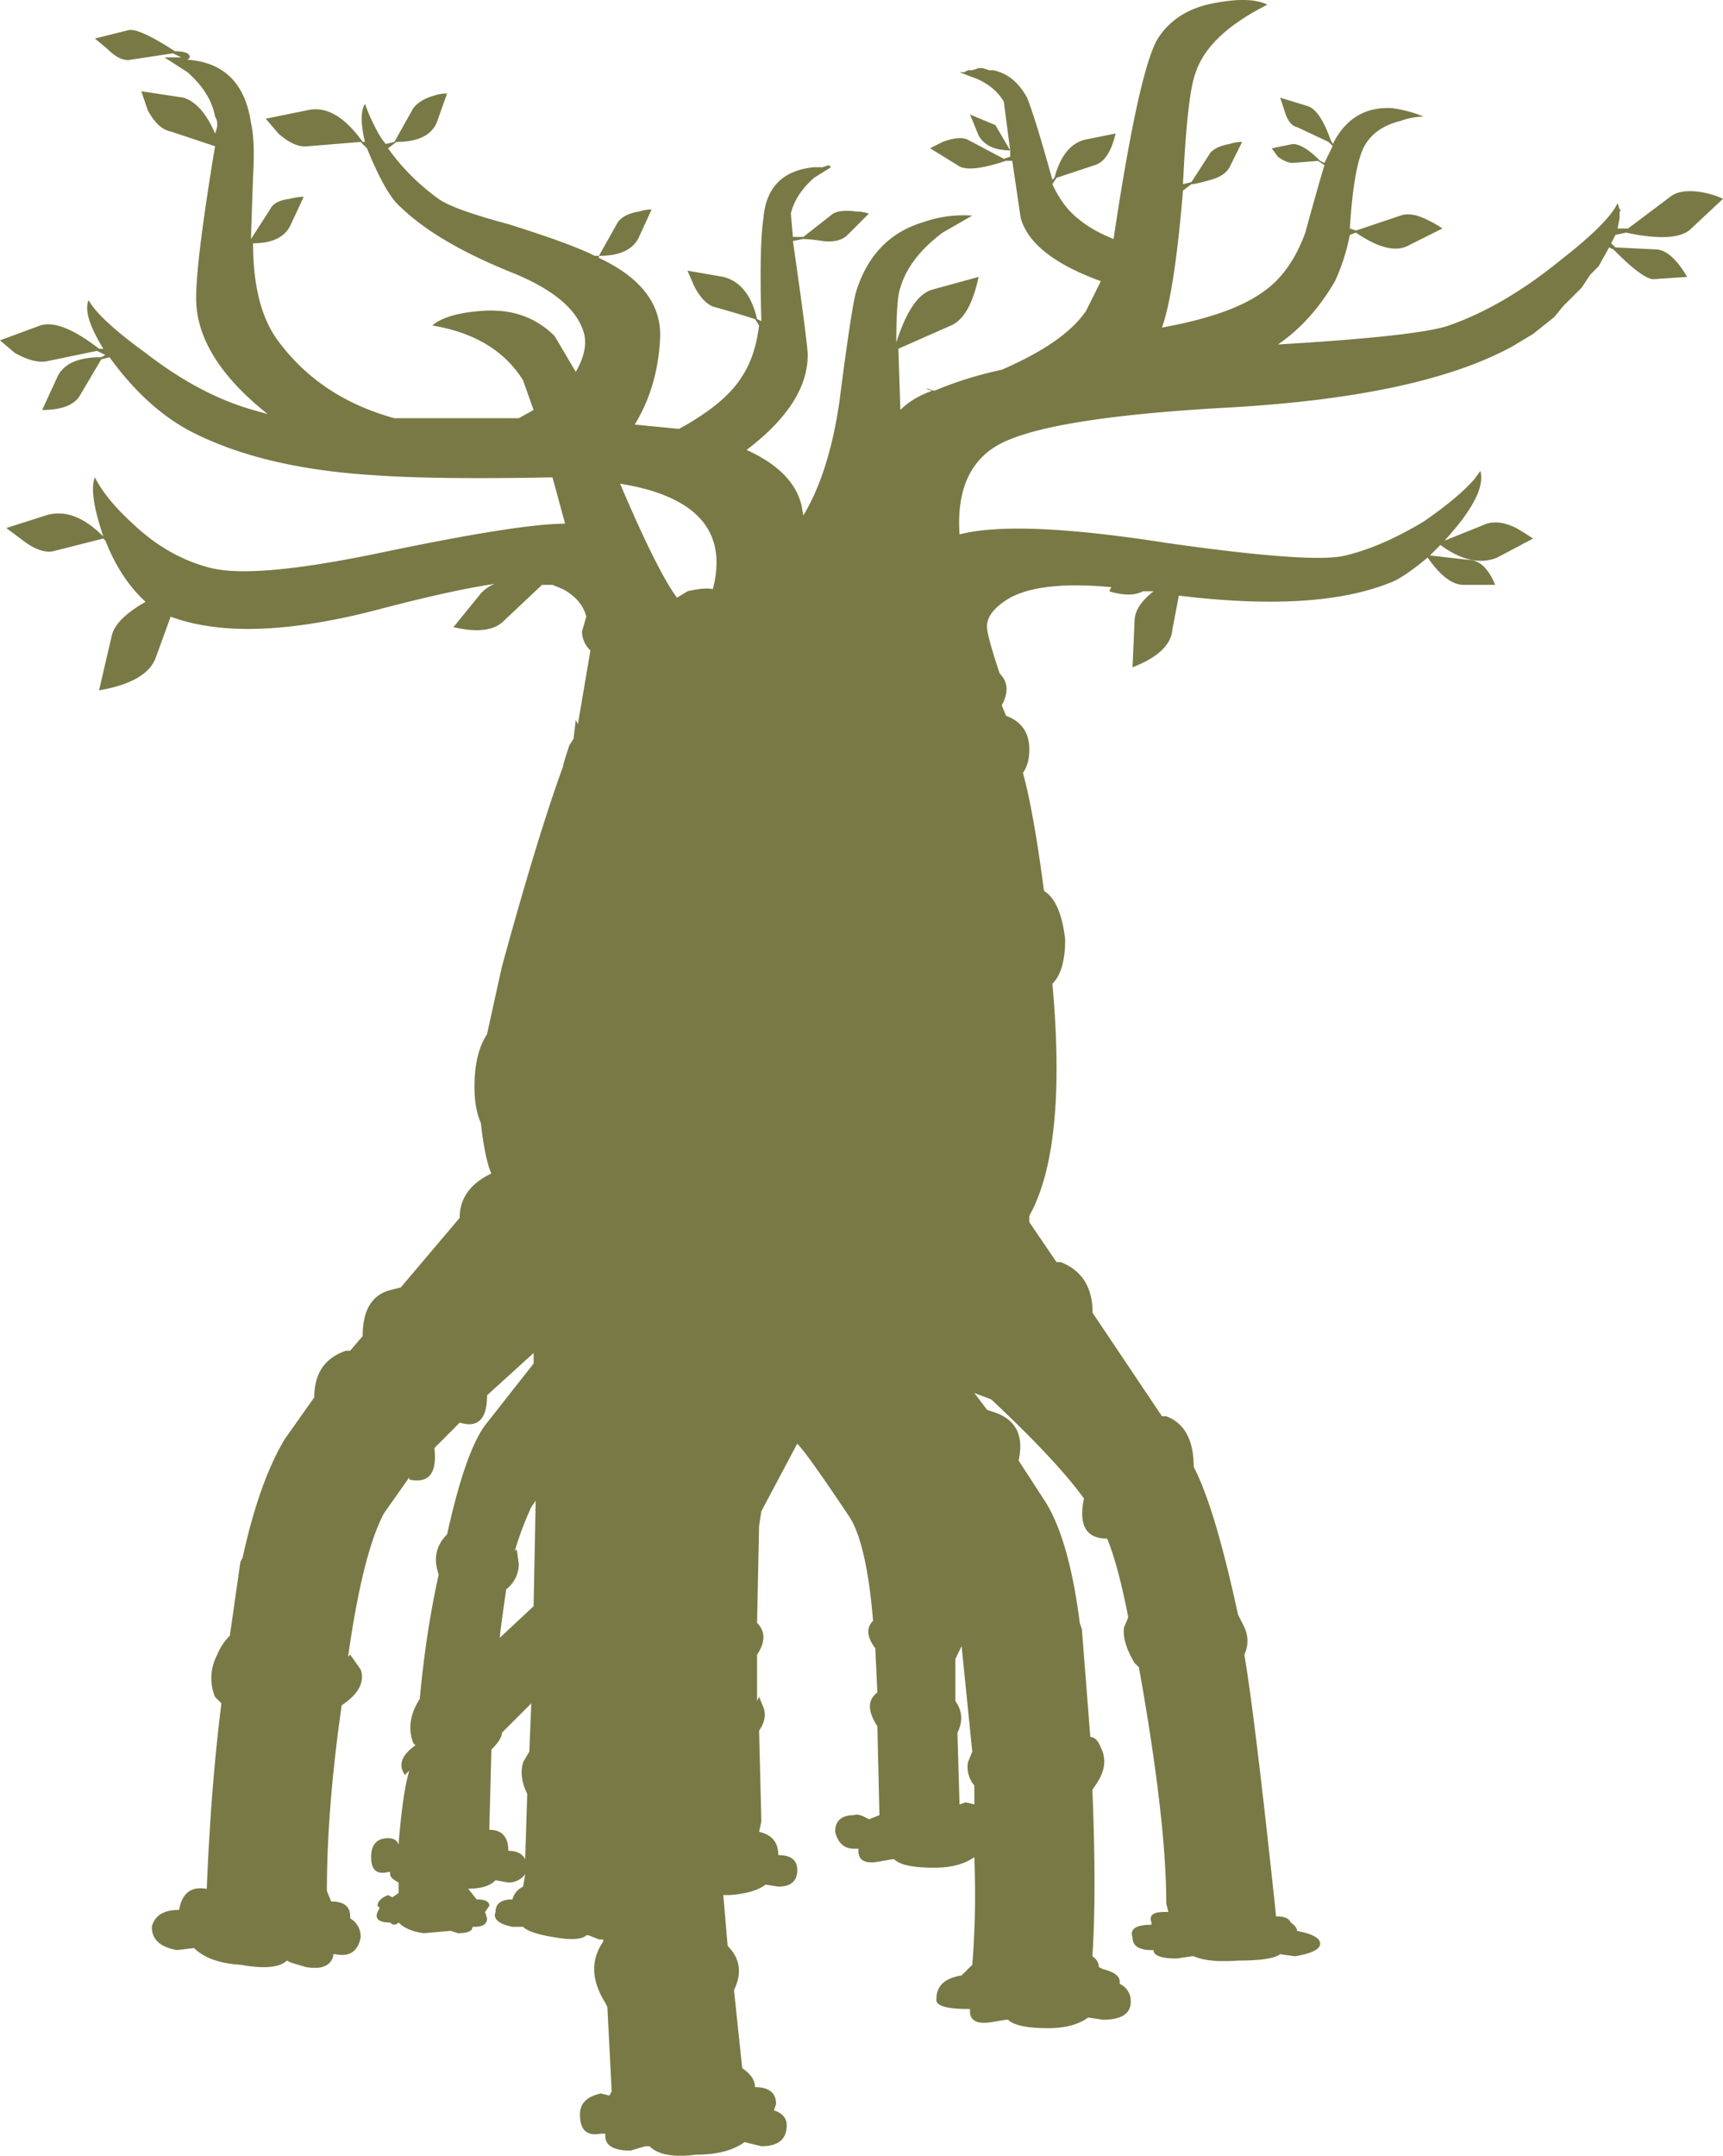 <svg xmlns="http://www.w3.org/2000/svg" viewBox="0 0 40.85 51.089"><path d="M11.9 41.064c0 .103-.084.235-.25.4l-.049 1.9c.299 0 .45.166.45.498.2 0 .331.068.4.2l.049-1.548c-.131-.269-.166-.517-.098-.751l.147-.25.048-1.146-.697.697zm.351-4.35l.049.351a.759.759 0 01-.298.6c-.102.699-.152 1.085-.152 1.148l.801-.747.049-2.5-.103.147a7.995 7.995 0 00-.394 1.05l.048-.049zm10.8 4.799l-.253-2.5-.147.303v.997c.167.233.182.482.049.751l.049 1.699.151-.049.2.049v-.449a.68.68 0 01-.151-.551l.102-.25zM16.9 13.964c.234-.898 0-1.566-.699-2.001-.366-.23-.869-.4-1.499-.499.595 1.402 1.05 2.3 1.348 2.701l.249-.152c.268-.063.468-.083.601-.049zm-2.251-8.701c.102-.132.269-.214.502-.249a.916.916 0 01.298-.049l-.298.65c-.136.298-.449.449-.952.449l.45-.801zm8.95-2.299l.351.6c-.366 0-.615-.118-.747-.351l-.205-.499.6.25zm-.049-1.299c.331.068.6.283.8.649.133.332.333.981.601 1.949L25 4.214c.131-.499.366-.801.699-.899l.751-.151c-.103.434-.269.684-.498.751l-.903.299-.098.151c.167.366.382.649.649.849.201.166.469.317.801.45.4-2.666.748-4.249 1.05-4.751.298-.464.767-.748 1.397-.85.537-.098.937-.083 1.2.048-.932.47-1.498 1.002-1.698 1.603-.133.331-.235 1.215-.303 2.651l.2-.049.454-.703c.098-.098.249-.167.449-.2a.902.902 0 01.299-.049l-.299.6c-.068.132-.219.235-.449.299-.235.067-.386.102-.454.102l-.2.151c-.132 1.597-.298 2.68-.498 3.247 1.103-.2 1.9-.483 2.402-.849.43-.298.766-.766.996-1.401.2-.733.352-1.265.454-1.598l-.151-.102-.6.048c-.103 0-.22-.048-.353-.146l-.146-.2.499-.102c.165 0 .385.131.649.4l.102.048.195-.4-.097-.097-.747-.351c-.137-.03-.235-.167-.303-.402l-.098-.297.65.2c.2.064.38.332.546.801l.054.098.049-.098c.302-.532.752-.786 1.352-.752.264.035.513.102.748.2a1.7 1.7 0 00-.547.103c-.4.098-.688.298-.854.595-.166.303-.284.953-.346 1.954l.146.049 1.05-.353c.17-.062.385-.033.649.103.137.064.248.132.35.201l-.8.4c-.298.166-.717.064-1.25-.302l-.145.053a4.796 4.796 0 01-.353 1.1c-.366.628-.815 1.132-1.352 1.498 2.236-.133 3.583-.284 4.052-.45.865-.303 1.749-.815 2.653-1.553.766-.595 1.215-1.05 1.347-1.347l.049.151c.034 0 .034.015 0 .049v.151l-.049.25h.249l1.001-.752c.165-.132.434-.167.8-.098.166.034.318.083.45.146l-.752.704c-.23.234-.748.268-1.548.098l-.249.053-.102.2.102.098 1 .049c.23.033.464.248.699.65l-.801.053c-.165 0-.483-.235-.946-.703l-.103-.049-.25.449-.2.2-.2.303-.449.45-.201.248-.503.401-.497.298c-1.465.8-3.731 1.283-6.803 1.45-2.963.166-4.8.483-5.497.952-.601.4-.865 1.084-.801 2.05.904-.234 2.535-.17 4.902.201 2.334.332 3.75.43 4.249.298.566-.133 1.181-.401 1.85-.801.532-.367.932-.698 1.201-1.002l.147-.2c.102.372-.18.92-.85 1.652l1-.402c.2-.063.436-.028.7.103.17.097.302.186.4.249l-.85.45c-.4.166-.85.068-1.348-.298l-.249.249.899.102c.269 0 .484.195.649.595h-.747c-.268 0-.552-.213-.855-.648-.395.331-.697.532-.898.6-1.167.468-2.832.566-5 .303l-.152.795c-.028.372-.346.67-.947.904l.05-1.104c0-.23.151-.463.449-.698H27.1c-.2.103-.464.103-.801 0l.048-.098c-1.098-.102-1.895-.019-2.397.25-.4.234-.581.483-.546.746.028.2.131.553.297 1.05.2.2.215.454.049.753l.102.249c.367.136.552.4.552.8 0 .235-.054.42-.152.552.167.6.333 1.533.5 2.798.268.166.433.552.502 1.152 0 .498-.103.85-.303 1.05.234 2.598.049 4.434-.547 5.498v.151l.645.947h.102c.503.2.753.602.753 1.202l1.645 2.451h.102c.435.166.65.566.65 1.201.331.63.684 1.798 1.049 3.496l.152.303a.758.758 0 010 .65c.165.966.415 3.018.747 6.147v.054c.2 0 .317.049.351.147.102.067.152.136.152.2.367.068.547.17.547.302 0 .133-.2.23-.597.298l-.35-.05c-.137.103-.47.152-1.002.152-.469.035-.815 0-1.049-.102h-.049l-.352.053c-.366 0-.551-.067-.551-.2H27.3c-.298 0-.45-.102-.45-.302-.068-.2.084-.298.45-.298v-.053c-.064-.167.034-.25.297-.25h.103l-.049-.2c0-1.333-.22-3.198-.649-5.6l-.102-.098c-.201-.338-.284-.62-.25-.85l.097-.229v-.02c-.165-.845-.336-1.46-.497-1.851-.498 0-.684-.316-.551-.951-.435-.602-1.168-1.383-2.198-2.349l-.401-.151.304.4.146.048c.532.172.732.552.6 1.153l.65 1.001c.366.6.635 1.548.8 2.846l.05.152.2 2.553c.102 0 .185.084.249.25.136.268.102.547-.098.85l-.102.15c.067 1.632.067 2.95 0 3.945.102.07.151.152.151.255l.097.05c.27.067.4.164.4.297v.053a.448.448 0 01.25.298c.068.366-.147.552-.65.552l-.346-.053c-.235.17-.552.253-.952.253-.499 0-.815-.068-.948-.2h-.054l-.297.05c-.366.067-.553-.016-.553-.25v-.055h-.048c-.532 0-.782-.082-.747-.248 0-.298.2-.484.595-.547l.254-.253c.064-.768.084-1.617.049-2.55-.234.166-.551.25-.946.25-.504 0-.822-.064-.953-.2h-.049l-.302.053c-.333.063-.499-.02-.499-.255v-.048h-.102c-.234 0-.38-.132-.449-.4 0-.264.151-.395.449-.395.068-.035.186 0 .351.097l.25-.097-.049-2.105c-.235-.367-.235-.63 0-.802l-.049-1.048c-.2-.264-.22-.484-.053-.65-.099-1.197-.284-2.017-.548-2.447-.669-1-1.084-1.587-1.25-1.752l-.85 1.601-.054.346-.048 2.3c.201.2.201.454 0 .753v1.099l.048-.099.103.25c.064.165.035.351-.103.551l.054 2.149-.054.249c.304.068.455.248.455.551.298 0 .45.117.45.352 0 .264-.152.395-.45.395l-.302-.048c-.166.131-.45.22-.85.248h-.151l.102 1.202c.298.302.346.65.151 1.05l.195 1.85c.2.137.303.283.303.45.332 0 .499.136.499.4l-.049.151c.2.064.302.186.302.352 0 .332-.2.498-.6.498l-.4-.098c-.27.196-.65.298-1.153.298-.533.069-.899 0-1.099-.2h-.103l-.346.103c-.4 0-.601-.118-.601-.352v-.049h-.103c-.33.063-.497-.083-.497-.455 0-.263.166-.428.497-.497l.202.049.053-.098-.102-2.002-.05-.098c-.331-.532-.351-1.015-.049-1.45v-.053H14.2l-.249-.098h-.049c-.102.098-.351.118-.751.049-.401-.064-.65-.146-.748-.249h-.253c-.333-.069-.464-.186-.402-.351 0-.202.138-.299.402-.299a.446.446 0 01.253-.302l.05-.298a.486.486 0 01-.4.2l-.305-.054c-.13.137-.346.2-.648.2l.2.254c.2 0 .302.049.302.151l-.102.148.048.151c0 .131-.097.2-.297.2h-.049c0 .103-.117.151-.351.151l-.151-.053h-.049l-.601.053c-.264-.033-.464-.117-.6-.253-.064.067-.133.067-.201 0-.263 0-.367-.084-.298-.25l.049-.098-.049-.049c0-.102.084-.185.249-.253l.102.053.148-.102v-.249c-.133-.069-.201-.132-.201-.2v-.049h-.05c-.263.068-.4-.048-.4-.352 0-.298.137-.449.4-.449.133 0 .216.049.25.151.068-.835.152-1.421.255-1.752l-.103.102c-.166-.235-.084-.468.249-.703l-.049-.05c-.133-.33-.084-.683.151-1.05.098-1.063.249-2.05.449-2.948-.131-.366-.068-.684.2-.952.299-1.362.616-2.245.948-2.647l1.103-1.401v-.249l-1.104 1.002c0 .566-.215.78-.648.648l-.601.602c.068.6-.132.848-.596.746v-.049l-.6.85c-.337.635-.62 1.768-.85 3.399l.05-.049.248.351c.102.298-.049.582-.45.85-.234 1.63-.351 3.1-.351 4.399l.102.249c.299 0 .45.117.45.352v.049a.494.494 0 01.249.449c-.064.337-.269.469-.601.4H7.9v.049c-.068.235-.283.317-.649.255l-.351-.104-.099-.049c-.17.166-.536.201-1.102.099-.499-.03-.865-.166-1.099-.396l-.401.048c-.4-.067-.6-.253-.6-.551.068-.269.282-.401.648-.401.07-.4.284-.566.655-.498.064-1.601.18-3.066.347-4.398l-.152-.153a1.18 1.18 0 01.054-1c.064-.166.166-.317.298-.45l.25-1.747.053-.103c.263-1.201.595-2.134.995-2.802l.704-.997c0-.566.249-.932.748-1.103H8.3l.298-.347c0-.635.233-1.001.702-1.103l.201-.05 1.397-1.65c0-.464.253-.815.751-1.05-.103-.234-.185-.634-.249-1.2-.102-.23-.151-.518-.151-.85 0-.533.098-.948.297-1.25l.353-1.602c.566-2.066 1.049-3.647 1.45-4.746 0-.035.049-.2.151-.504l.098-.151.053-.449.05.103.297-1.748a.63.63 0 01-.2-.45l.102-.351c-.069-.269-.249-.484-.551-.65l-.25-.103h-.249l-.902.85c-.23.235-.63.284-1.197.152l.65-.8a.92.92 0 01.322-.225c-.694.102-1.637.312-2.823.625-2.065.532-3.686.586-4.854.151l-.346.952c-.132.395-.586.664-1.352.795l.302-1.298c.064-.269.333-.532.801-.8-.4-.367-.717-.85-.952-1.45l-.049-.05-1.201.303c-.2.034-.435-.053-.699-.253l-.4-.299.948-.303c.435-.13.883.034 1.352.503-.235-.698-.302-1.166-.2-1.401.166.332.464.703.899 1.098.566.538 1.186.884 1.85 1.05.699.172 2.016.054 3.95-.346 2.231-.469 3.716-.704 4.449-.704l-.299-1.098c-1.835.035-3.231.02-4.199-.049-1.734-.103-3.169-.434-4.301-1.001-.733-.365-1.401-.967-2.003-1.797l-.195.05-.502.85c-.133.233-.435.35-.899.35l.346-.752c.138-.331.484-.498 1.055-.498l.098-.053-.2-.098-1.201.249c-.2.034-.449-.034-.748-.2L0 8.066l.952-.352c.332-.103.795.084 1.397.552h.102c-.332-.537-.449-.918-.351-1.152.165.297.615.717 1.352 1.25.864.669 1.714 1.117 2.55 1.352l.345.098C5.215 8.915 4.65 7.998 4.65 7.065c0-.601.151-1.802.448-3.599l-1.05-.35c-.2-.036-.38-.2-.546-.505l-.151-.448 1 .151c.299.097.552.386.747.85.07-.166.07-.298 0-.401-.063-.365-.278-.718-.648-1.049L3.9 1.361h.4l-.2-.097-1.001.151c-.165.035-.351-.054-.551-.254L2.25.913l.8-.2c.166-.034.533.136 1.099.502.235 0 .352.049.352.146l-.053.054c.868.064 1.366.566 1.503 1.5.063.268.083.683.05 1.25-.036.966-.05 1.464-.05 1.499l.45-.699c.063-.136.214-.22.448-.249.132-.033.25-.053.352-.053l-.302.65c-.133.302-.435.453-.899.453 0 .967.18 1.714.546 2.247.67.937 1.603 1.567 2.803 1.898h2.95l.351-.195-.249-.703c-.435-.698-1.152-1.133-2.153-1.299.235-.2.65-.316 1.25-.351.668-.034 1.216.166 1.651.601l.502.849c.23-.4.283-.747.147-1.05-.2-.498-.748-.933-1.65-1.299-1.168-.469-2.052-.981-2.647-1.553-.235-.195-.503-.663-.8-1.396l-.152-.151-1.25.102c-.2.03-.435-.068-.699-.302L6.3 2.813 7.3 2.61c.435-.097.869.152 1.299.753h.053c-.102-.435-.102-.733 0-.899l.098.249c.166.366.297.601.4.699l.2-.049.45-.801c.102-.132.269-.234.497-.298a.945.945 0 01.303-.049l-.249.7c-.136.297-.449.448-.951.448l-.201.151c.332.464.732.864 1.201 1.201.235.167.781.362 1.651.597.966.302 1.65.551 2.05.751h.098v.049c1.001.468 1.485 1.103 1.451 1.9-.035.766-.235 1.45-.601 2.05l1.05.102c.732-.4 1.235-.815 1.498-1.25.2-.302.338-.702.4-1.201l-.097-.151a28.077 28.077 0 00-1-.298c-.166-.069-.318-.234-.45-.502l-.151-.348.85.148c.4.102.668.433.8 1l.102.048c-.034-1.166-.019-1.982.049-2.446.064-.732.469-1.132 1.201-1.201h.201l.147-.049.053.049-.4.25c-.303.267-.483.551-.552.849l.049.552h.248l.704-.552c.131-.068.318-.083.546-.049.103 0 .2.015.303.049l-.503.503c-.13.132-.332.18-.595.147a4.07 4.07 0 00-.455-.049l-.248.049c.235 1.635.351 2.533.351 2.7 0 .766-.483 1.518-1.45 2.251.732.331 1.167.766 1.299 1.299l.048.253c.402-.668.69-1.567.855-2.7.195-1.533.333-2.402.395-2.602.27-.865.802-1.416 1.603-1.651a2.85 2.85 0 011.151-.152l-.702.402c-.533.4-.864.835-1.002 1.303-.063.165-.097.595-.097 1.3.235-.733.517-1.153.85-1.25l1.102-.303c-.136.633-.35 1.02-.653 1.151l-1.25.552.048 1.45c.2-.2.454-.35.753-.453l-.151-.049h.053l.147.049a8.84 8.84 0 011.601-.499c1.001-.434 1.665-.898 2.002-1.401l.347-.698c-1.099-.401-1.734-.899-1.9-1.5l-.2-1.352h-.152c-.595.2-.98.235-1.147.102l-.649-.4.298-.151c.268-.098.468-.118.6-.049l.85.449.151-.049v-.151l-.151-1.153c-.132-.228-.347-.415-.649-.546l-.401-.151h.102l.103-.049h.097l.148-.049h.102l.151.05h.098z" fill-rule="evenodd" fill="#797946"/></svg>